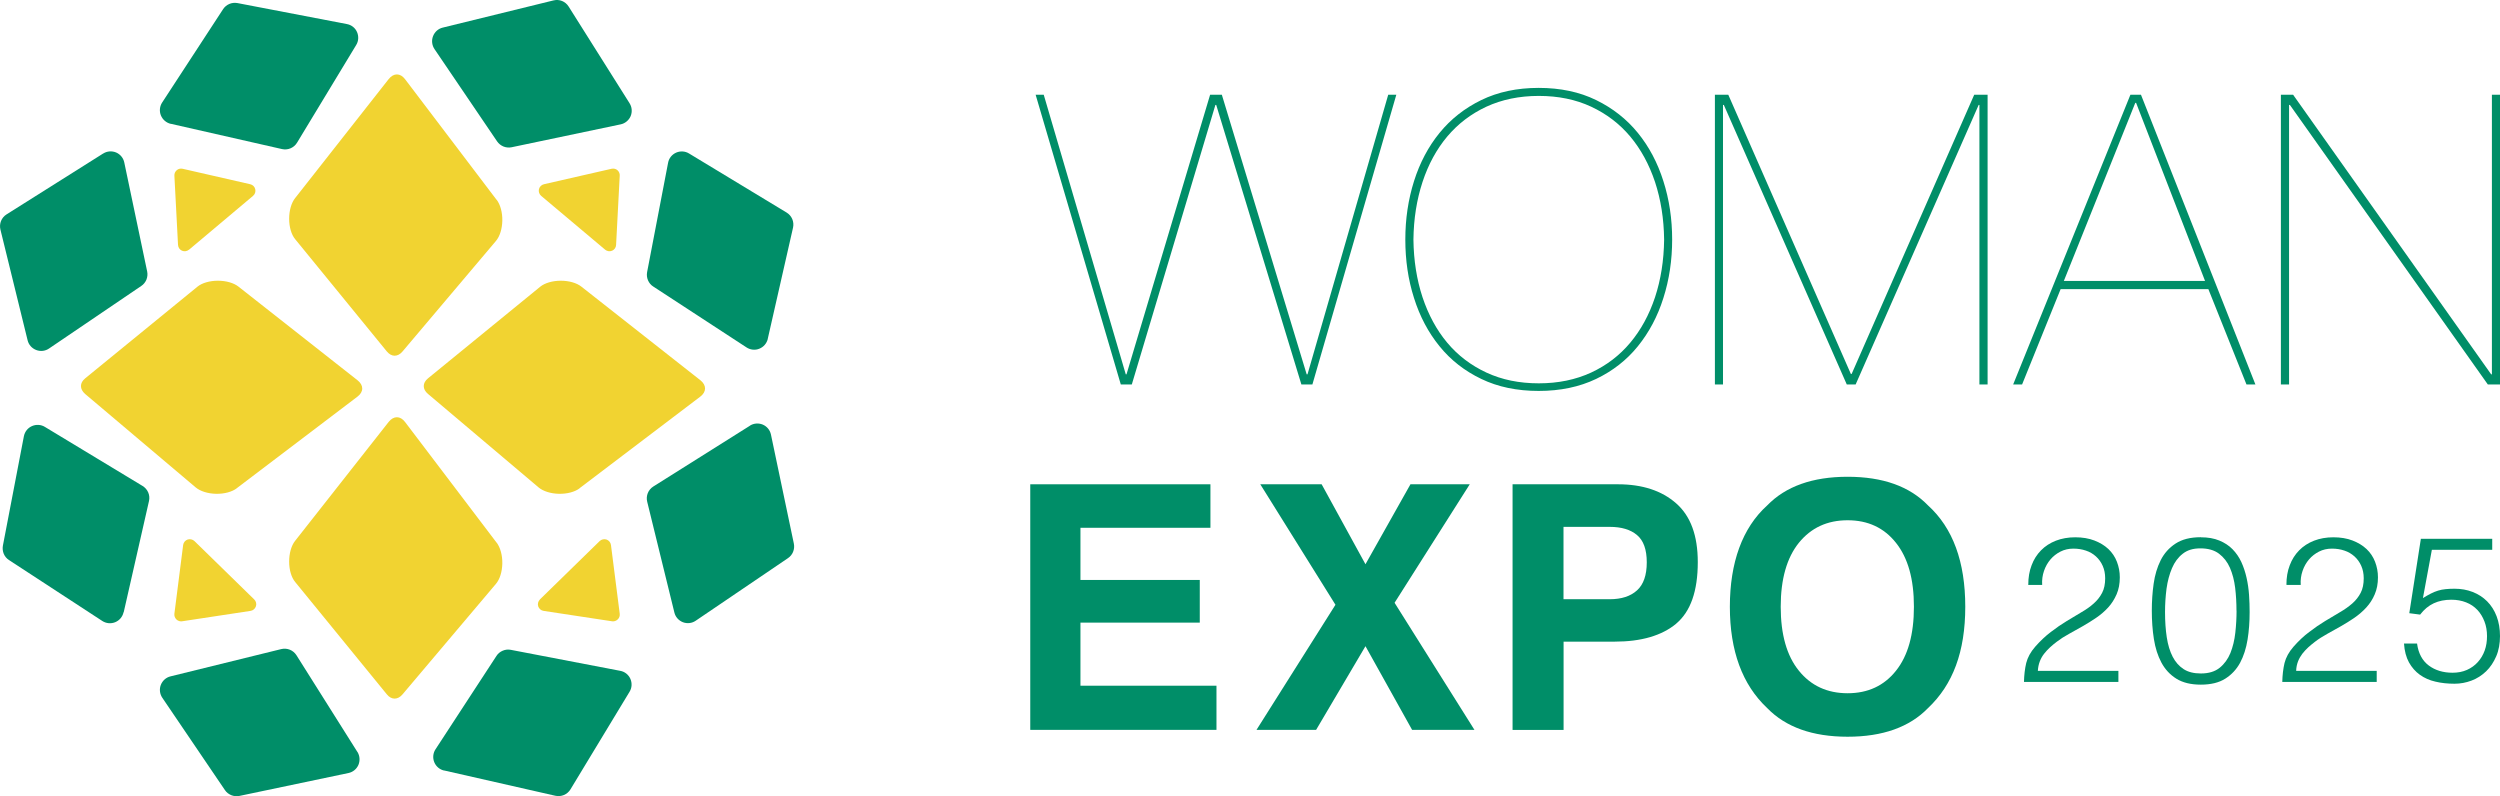 <?xml version="1.0" encoding="UTF-8"?>
<svg id="_レイヤー_2" data-name="レイヤー 2" xmlns="http://www.w3.org/2000/svg" viewBox="0 0 302.35 96.28">
  <defs>
    <style>
      .cls-1 {
        fill: #f1d331;
      }

      .cls-2 {
        fill: #008e68;
      }
    </style>
  </defs>
  <g id="_レイヤー_1-2" data-name="レイヤー 1">
    <g>
      <g>
        <path class="cls-1" d="M22.86,30.2l7.74-6.51c.24-.2.34-.51.27-.81-.07-.3-.31-.53-.61-.6l-8.18-1.87c-.25-.05-.51,0-.7.17-.1.08-.18.2-.23.31-.04.11-.07.23-.06.35l.44,8.38c.02.31.2.58.48.7.28.12.61.07.84-.12"/>
        <path class="cls-1" d="M30.75,72.5l-7.23-7.06c-.22-.21-.54-.28-.83-.19-.29.1-.5.36-.54.66l-1.06,8.32c-.03.25.06.5.24.68.09.09.21.16.33.2.11.04.23.04.35.03l8.29-1.26c.3-.04.55-.26.65-.55.1-.29.02-.61-.2-.83"/>
        <path class="cls-1" d="M73.19,30.2l-7.74-6.51c-.23-.2-.34-.51-.27-.81.07-.3.31-.53.61-.6l8.18-1.87c.25-.05.51,0,.7.17.1.08.18.2.22.31.05.11.07.23.06.35l-.44,8.38c-.01.31-.2.58-.48.7-.28.12-.61.07-.84-.12"/>
        <path class="cls-1" d="M65.29,72.5l7.23-7.06c.22-.21.54-.28.83-.19.29.1.5.36.54.66l1.06,8.32c.03.25-.05.5-.24.68-.09.09-.21.16-.33.2-.11.04-.23.04-.35.03l-8.29-1.26c-.3-.04-.55-.26-.65-.55-.09-.29-.01-.61.21-.83"/>
        <path class="cls-1" d="M60.06,24.17l-11.07-14.59c-.58-.77-1.38-.77-1.98-.02l-11.32,14.4c-.46.58-.72,1.51-.72,2.5s.27,1.92.73,2.47l11.08,13.57c.28.34.61.52.94.52.33,0,.66-.16.95-.5l11.31-13.38c.47-.55.75-1.47.77-2.46.02-.99-.24-1.93-.68-2.52"/>
        <path class="cls-1" d="M60.06,65.63l-11.07-14.59c-.58-.77-1.38-.77-1.98-.02l-11.32,14.39c-.46.58-.72,1.51-.72,2.51s.27,1.92.73,2.47l11.08,13.58c.28.35.61.52.94.52.33,0,.66-.16.95-.5l11.31-13.38c.47-.55.75-1.47.77-2.46.02-.99-.24-1.93-.68-2.52"/>
        <path class="cls-1" d="M70.1,59.04l14.59-11.07c.77-.58.77-1.38.02-1.98l-14.39-11.32c-.58-.46-1.51-.72-2.5-.72s-1.92.27-2.48.72l-13.57,11.08c-.35.28-.52.61-.52.94,0,.33.16.66.51.95l13.38,11.31c.55.46,1.47.75,2.46.77.99.02,1.94-.23,2.52-.68"/>
        <path class="cls-1" d="M28.64,59.04l14.59-11.07c.77-.58.77-1.38.01-1.98l-14.39-11.32c-.58-.46-1.51-.72-2.5-.72s-1.92.27-2.47.72l-13.57,11.08c-.35.28-.52.61-.52.94,0,.33.17.66.5.95l13.38,11.31c.55.46,1.47.75,2.46.77.99.02,1.94-.23,2.52-.68"/>
        <path class="cls-2" d="M43.21,90.92l-7.36-11.68c-.39-.61-1.12-.91-1.83-.74l-13.4,3.3c-.54.13-.97.52-1.17,1.03-.2.52-.13,1.1.18,1.56l7.57,11.16c.19.29.46.49.77.62.3.12.64.16.98.09l13.19-2.77c.54-.11.99-.48,1.21-.99.21-.51.17-1.09-.12-1.56"/>
        <path class="cls-2" d="M53.71,93.18l13.46,3.06c.71.16,1.44-.15,1.82-.77l7.15-11.81c.29-.47.32-1.05.1-1.56-.23-.51-.68-.87-1.23-.97l-13.24-2.54c-.34-.07-.68-.02-.98.11-.3.13-.57.34-.75.63l-7.37,11.29c-.3.46-.36,1.04-.15,1.56.21.51.65.89,1.19,1.01"/>
        <path class="cls-2" d="M76.13,12.47l-7.36-11.68c-.39-.62-1.12-.92-1.83-.74l-13.4,3.29c-.54.13-.97.52-1.17,1.04-.2.52-.13,1.1.18,1.56l7.57,11.16c.19.28.46.49.77.62.3.12.65.16.98.09l13.19-2.77c.54-.11.99-.49,1.21-.99.21-.51.17-1.09-.13-1.56"/>
        <path class="cls-2" d="M20.65,14.97l13.46,3.06c.71.16,1.44-.15,1.82-.78l7.15-11.81c.29-.47.32-1.06.1-1.56-.22-.51-.68-.87-1.23-.97L28.71.37c-.34-.06-.68-.02-.98.11-.3.13-.57.35-.75.63l-7.37,11.29c-.3.46-.36,1.05-.15,1.56.21.51.65.89,1.19,1.02"/>
        <path class="cls-2" d="M90.69,51.49l-11.68,7.35c-.62.39-.91,1.13-.74,1.83l3.29,13.41c.13.54.52.97,1.03,1.17.52.2,1.1.13,1.55-.18l11.16-7.57c.28-.19.5-.46.62-.77.12-.3.16-.64.09-.98l-2.77-13.19c-.11-.54-.48-.99-.99-1.21-.51-.21-1.09-.17-1.56.13"/>
        <path class="cls-2" d="M92.85,40.99l3.06-13.46c.16-.71-.15-1.44-.77-1.82l-11.81-7.15c-.47-.29-1.06-.32-1.56-.1-.51.23-.87.68-.97,1.22l-2.54,13.24c-.06.34-.02.68.11.98.13.3.34.57.63.75l11.29,7.37c.46.3,1.05.36,1.55.15.52-.21.89-.65,1.02-1.19"/>
        <path class="cls-2" d="M12.47,18.57L.79,25.93c-.62.39-.91,1.13-.74,1.83l3.29,13.4c.13.54.52.97,1.04,1.17.52.2,1.1.13,1.55-.18l11.16-7.57c.29-.19.49-.46.62-.76.12-.31.16-.65.09-.98l-2.77-13.19c-.11-.54-.48-.99-.99-1.21-.51-.21-1.09-.17-1.56.13"/>
        <path class="cls-2" d="M14.96,74.05l3.06-13.46c.16-.71-.15-1.44-.78-1.82l-11.81-7.14c-.47-.29-1.06-.32-1.56-.1-.51.22-.87.68-.98,1.22l-2.54,13.24c-.06.34-.02.68.1.98.13.31.34.57.63.76l11.29,7.37c.46.3,1.04.36,1.56.15.51-.21.89-.65,1.01-1.2"/>
      </g>
      <g>
        <g>
          <g>
            <polygon class="cls-2" points="168.87 11.46 158.72 46.5 157.39 46.5 147.09 12.69 146.99 12.69 136.88 46.5 135.55 46.5 125.25 11.46 126.23 11.46 136.15 45.27 136.24 45.27 146.35 11.46 147.77 11.46 158.03 45.27 158.13 45.27 167.89 11.46 168.87 11.46"/>
            <path class="cls-2" d="M171.01,21.91c.7-2.22,1.73-4.17,3.09-5.84,1.36-1.67,3.04-2.99,5.05-3.97,2.01-.98,4.33-1.47,6.94-1.47s4.94.49,6.94,1.47c2.01.98,3.7,2.31,5.05,3.97,1.36,1.67,2.39,3.62,3.09,5.84.71,2.22,1.06,4.58,1.06,7.06s-.35,4.84-1.06,7.07c-.7,2.23-1.74,4.17-3.09,5.84-1.35,1.67-3.04,2.99-5.05,3.95-2.01.96-4.32,1.45-6.94,1.45s-4.93-.48-6.94-1.45c-2.01-.96-3.7-2.28-5.05-3.95-1.36-1.67-2.39-3.61-3.09-5.84-.71-2.22-1.05-4.58-1.05-7.07s.35-4.84,1.05-7.06M172.04,35.95c.71,2.12,1.7,3.96,2.99,5.5,1.29,1.54,2.87,2.74,4.74,3.61,1.87.87,3.97,1.3,6.33,1.3s4.46-.44,6.33-1.3c1.87-.87,3.44-2.07,4.73-3.61,1.29-1.54,2.29-3.37,3-5.5.7-2.13,1.07-4.45,1.1-6.97-.03-2.52-.4-4.84-1.1-6.97-.71-2.12-1.71-3.96-3-5.5-1.29-1.54-2.87-2.74-4.73-3.61-1.87-.87-3.98-1.3-6.33-1.3s-4.46.44-6.33,1.3c-1.87.87-3.44,2.07-4.74,3.61-1.29,1.54-2.29,3.37-2.99,5.5-.7,2.13-1.07,4.45-1.1,6.97.03,2.52.4,4.84,1.1,6.97"/>
            <polygon class="cls-2" points="240.38 11.46 240.38 46.5 239.39 46.5 239.39 12.69 239.3 12.69 224.42 46.5 223.35 46.5 208.48 12.69 208.38 12.69 208.38 46.5 207.4 46.5 207.4 11.46 209.02 11.46 223.84 45.22 223.94 45.22 238.76 11.46 240.38 11.46"/>
            <path class="cls-2" d="M244.55,46.5h-1.08l14.18-35.04h1.28l13.84,35.04h-1.08l-4.61-11.53h-17.87l-4.66,11.53ZM258.34,12.44h-.1l-8.64,21.54h17.08l-8.34-21.54Z"/>
            <polygon class="cls-2" points="277.33 11.46 301.28 45.27 301.37 45.27 301.37 11.46 302.35 11.46 302.35 46.5 300.88 46.5 276.94 12.69 276.84 12.69 276.84 46.5 275.85 46.5 275.85 11.46 277.33 11.46"/>
          </g>
          <g>
            <polygon class="cls-2" points="146.39 63.83 130.67 63.83 130.67 70.14 145.1 70.14 145.1 75.3 130.67 75.3 130.67 82.93 147.12 82.93 147.12 88.27 124.6 88.27 124.6 58.57 146.39 58.57 146.39 63.83"/>
            <polygon class="cls-2" points="159.17 88.27 151.96 88.27 161.51 73.14 152.42 58.57 159.84 58.57 165.14 68.24 170.58 58.57 177.75 58.57 168.66 72.9 178.32 88.27 170.78 88.27 165.14 78.15 159.17 88.27"/>
            <path class="cls-2" d="M202.73,75.42c-1.74,1.45-4.23,2.18-7.45,2.18h-6.18v10.68h-6.17v-29.71h12.75c2.94,0,5.29.77,7.03,2.3,1.75,1.53,2.62,3.9,2.62,7.11,0,3.51-.87,5.98-2.61,7.44M197.98,64.71c-.78-.66-1.88-.99-3.3-.99h-5.59v8.75h5.59c1.42,0,2.52-.36,3.3-1.07.79-.71,1.18-1.85,1.18-3.39s-.39-2.64-1.18-3.3"/>
            <path class="cls-2" d="M233.18,85.63c-2.24,2.31-5.49,3.47-9.73,3.47s-7.49-1.16-9.73-3.47c-3.01-2.83-4.51-6.92-4.51-12.25s1.5-9.53,4.51-12.25c2.24-2.31,5.49-3.47,9.73-3.47s7.49,1.15,9.73,3.47c3,2.72,4.5,6.81,4.5,12.25s-1.5,9.42-4.5,12.25M229.3,81.12c1.45-1.81,2.17-4.39,2.17-7.74s-.72-5.91-2.17-7.73c-1.44-1.82-3.39-2.73-5.85-2.73s-4.42.91-5.89,2.72c-1.46,1.81-2.2,4.39-2.2,7.74s.73,5.93,2.2,7.74c1.46,1.81,3.43,2.72,5.89,2.72s4.41-.91,5.85-2.72"/>
          </g>
        </g>
        <g>
          <g>
            <path class="cls-2" d="M245.3,70.71c0-.86.13-1.64.4-2.34.26-.7.64-1.3,1.14-1.81.5-.51,1.09-.89,1.8-1.17.7-.27,1.48-.41,2.34-.41s1.65.13,2.32.39c.67.26,1.23.6,1.69,1.03.45.43.8.94,1.03,1.54.23.6.35,1.22.35,1.88,0,.78-.13,1.46-.39,2.06-.26.59-.59,1.12-1.02,1.59-.42.46-.9.87-1.44,1.24-.54.37-1.09.71-1.65,1.03-.56.32-1.12.63-1.66.93-.55.3-1.03.61-1.46.94-.28.21-.56.44-.82.68-.26.24-.5.5-.72.78-.22.28-.39.59-.52.93-.13.34-.21.72-.23,1.13h9.74v1.34h-11.42c.02-.84.11-1.6.27-2.28.17-.68.53-1.34,1.09-1.98.61-.69,1.24-1.29,1.89-1.78.65-.5,1.29-.94,1.92-1.32.63-.39,1.22-.74,1.78-1.07.56-.32,1.06-.67,1.48-1.05.43-.38.77-.81,1.02-1.29.25-.48.37-1.06.37-1.76,0-.56-.1-1.06-.3-1.51-.2-.45-.47-.82-.82-1.14-.34-.31-.75-.55-1.21-.7-.46-.16-.97-.24-1.51-.24-.58,0-1.1.12-1.57.36-.47.24-.88.56-1.21.95-.34.4-.6.86-.78,1.39-.18.53-.26,1.09-.22,1.69h-1.69Z"/>
            <path class="cls-2" d="M266.17,64.98c.86,0,1.6.13,2.23.39.63.26,1.16.6,1.6,1.05.44.45.8.97,1.07,1.56.27.59.48,1.23.63,1.9.15.67.25,1.36.3,2.07.05.71.07,1.4.07,2.08,0,1.16-.08,2.27-.25,3.32-.17,1.06-.47,1.99-.9,2.8-.44.81-1.04,1.45-1.8,1.93-.76.48-1.74.72-2.95.72s-2.19-.24-2.96-.72c-.77-.48-1.37-1.13-1.81-1.95-.44-.82-.74-1.77-.91-2.85-.17-1.08-.25-2.22-.25-3.43,0-1.11.07-2.19.22-3.25.15-1.06.43-2,.85-2.84.42-.84,1.02-1.51,1.8-2.02.78-.51,1.79-.77,3.05-.77ZM270.48,73.86c0-.94-.05-1.86-.16-2.77-.11-.9-.32-1.7-.63-2.42-.31-.71-.76-1.28-1.33-1.71-.57-.43-1.32-.64-2.24-.64s-1.59.22-2.14.65c-.56.44-.99,1.02-1.3,1.75-.31.73-.53,1.55-.66,2.48-.12.93-.18,1.87-.18,2.82,0,1.13.07,2.15.21,3.06.14.92.38,1.7.71,2.34.33.64.77,1.14,1.32,1.5.55.36,1.25.53,2.1.53.94,0,1.7-.23,2.27-.69.57-.46,1-1.06,1.3-1.79.29-.73.49-1.55.59-2.45.1-.91.15-1.8.15-2.68Z"/>
            <path class="cls-2" d="M276.52,70.71c0-.86.13-1.64.4-2.34.26-.7.64-1.3,1.14-1.81.5-.51,1.09-.89,1.8-1.17.7-.27,1.48-.41,2.34-.41s1.65.13,2.32.39c.67.26,1.23.6,1.69,1.03.45.43.8.94,1.03,1.54.23.6.35,1.22.35,1.88,0,.78-.13,1.46-.39,2.06-.25.59-.59,1.12-1.02,1.59-.42.46-.9.87-1.43,1.24-.54.37-1.09.71-1.65,1.03-.56.32-1.12.63-1.66.93-.54.3-1.03.61-1.46.94-.28.21-.55.44-.82.68-.26.24-.5.5-.72.78-.21.28-.39.59-.52.93-.13.34-.21.72-.22,1.13h9.74v1.34h-11.42c.02-.84.11-1.6.27-2.28.17-.68.53-1.34,1.09-1.98.61-.69,1.24-1.29,1.9-1.78.65-.5,1.29-.94,1.92-1.32.63-.39,1.22-.74,1.79-1.07.56-.32,1.05-.67,1.49-1.05.43-.38.77-.81,1.02-1.29.25-.48.37-1.06.37-1.76,0-.56-.1-1.06-.3-1.51-.2-.45-.47-.82-.82-1.14-.35-.31-.75-.55-1.21-.7-.46-.16-.97-.24-1.51-.24-.58,0-1.1.12-1.57.36-.47.24-.88.56-1.21.95-.34.4-.6.86-.78,1.39-.18.53-.26,1.09-.22,1.69h-1.69Z"/>
          </g>
          <path class="cls-2" d="M292.32,77.84c.16,1.18.64,2.07,1.42,2.65s1.74.87,2.87.87c.64,0,1.22-.11,1.74-.34.52-.23.96-.55,1.32-.95.36-.4.64-.87.83-1.4s.28-1.11.28-1.74-.1-1.23-.31-1.77c-.21-.54-.49-1.01-.86-1.4s-.82-.7-1.36-.91c-.53-.21-1.13-.32-1.79-.32-.79,0-1.5.14-2.12.43-.62.29-1.17.74-1.65,1.37l-1.31-.17,1.4-9h8.63v1.33h-7.3l-1.08,5.84c.34-.21.66-.39.95-.54s.58-.27.88-.36c.3-.09.6-.15.92-.18.32-.03.68-.05,1.07-.05.79,0,1.52.13,2.19.39.67.26,1.26.64,1.75,1.13.49.49.88,1.1,1.15,1.81.27.71.41,1.52.41,2.4s-.15,1.74-.46,2.45-.71,1.32-1.22,1.81c-.51.49-1.1.87-1.76,1.12s-1.35.38-2.06.38c-.82,0-1.59-.08-2.3-.25-.72-.16-1.34-.44-1.89-.83-.54-.39-.98-.89-1.32-1.5-.34-.62-.54-1.38-.6-2.28h1.58Z"/>
        </g>
      </g>
    </g>
  </g>
</svg>